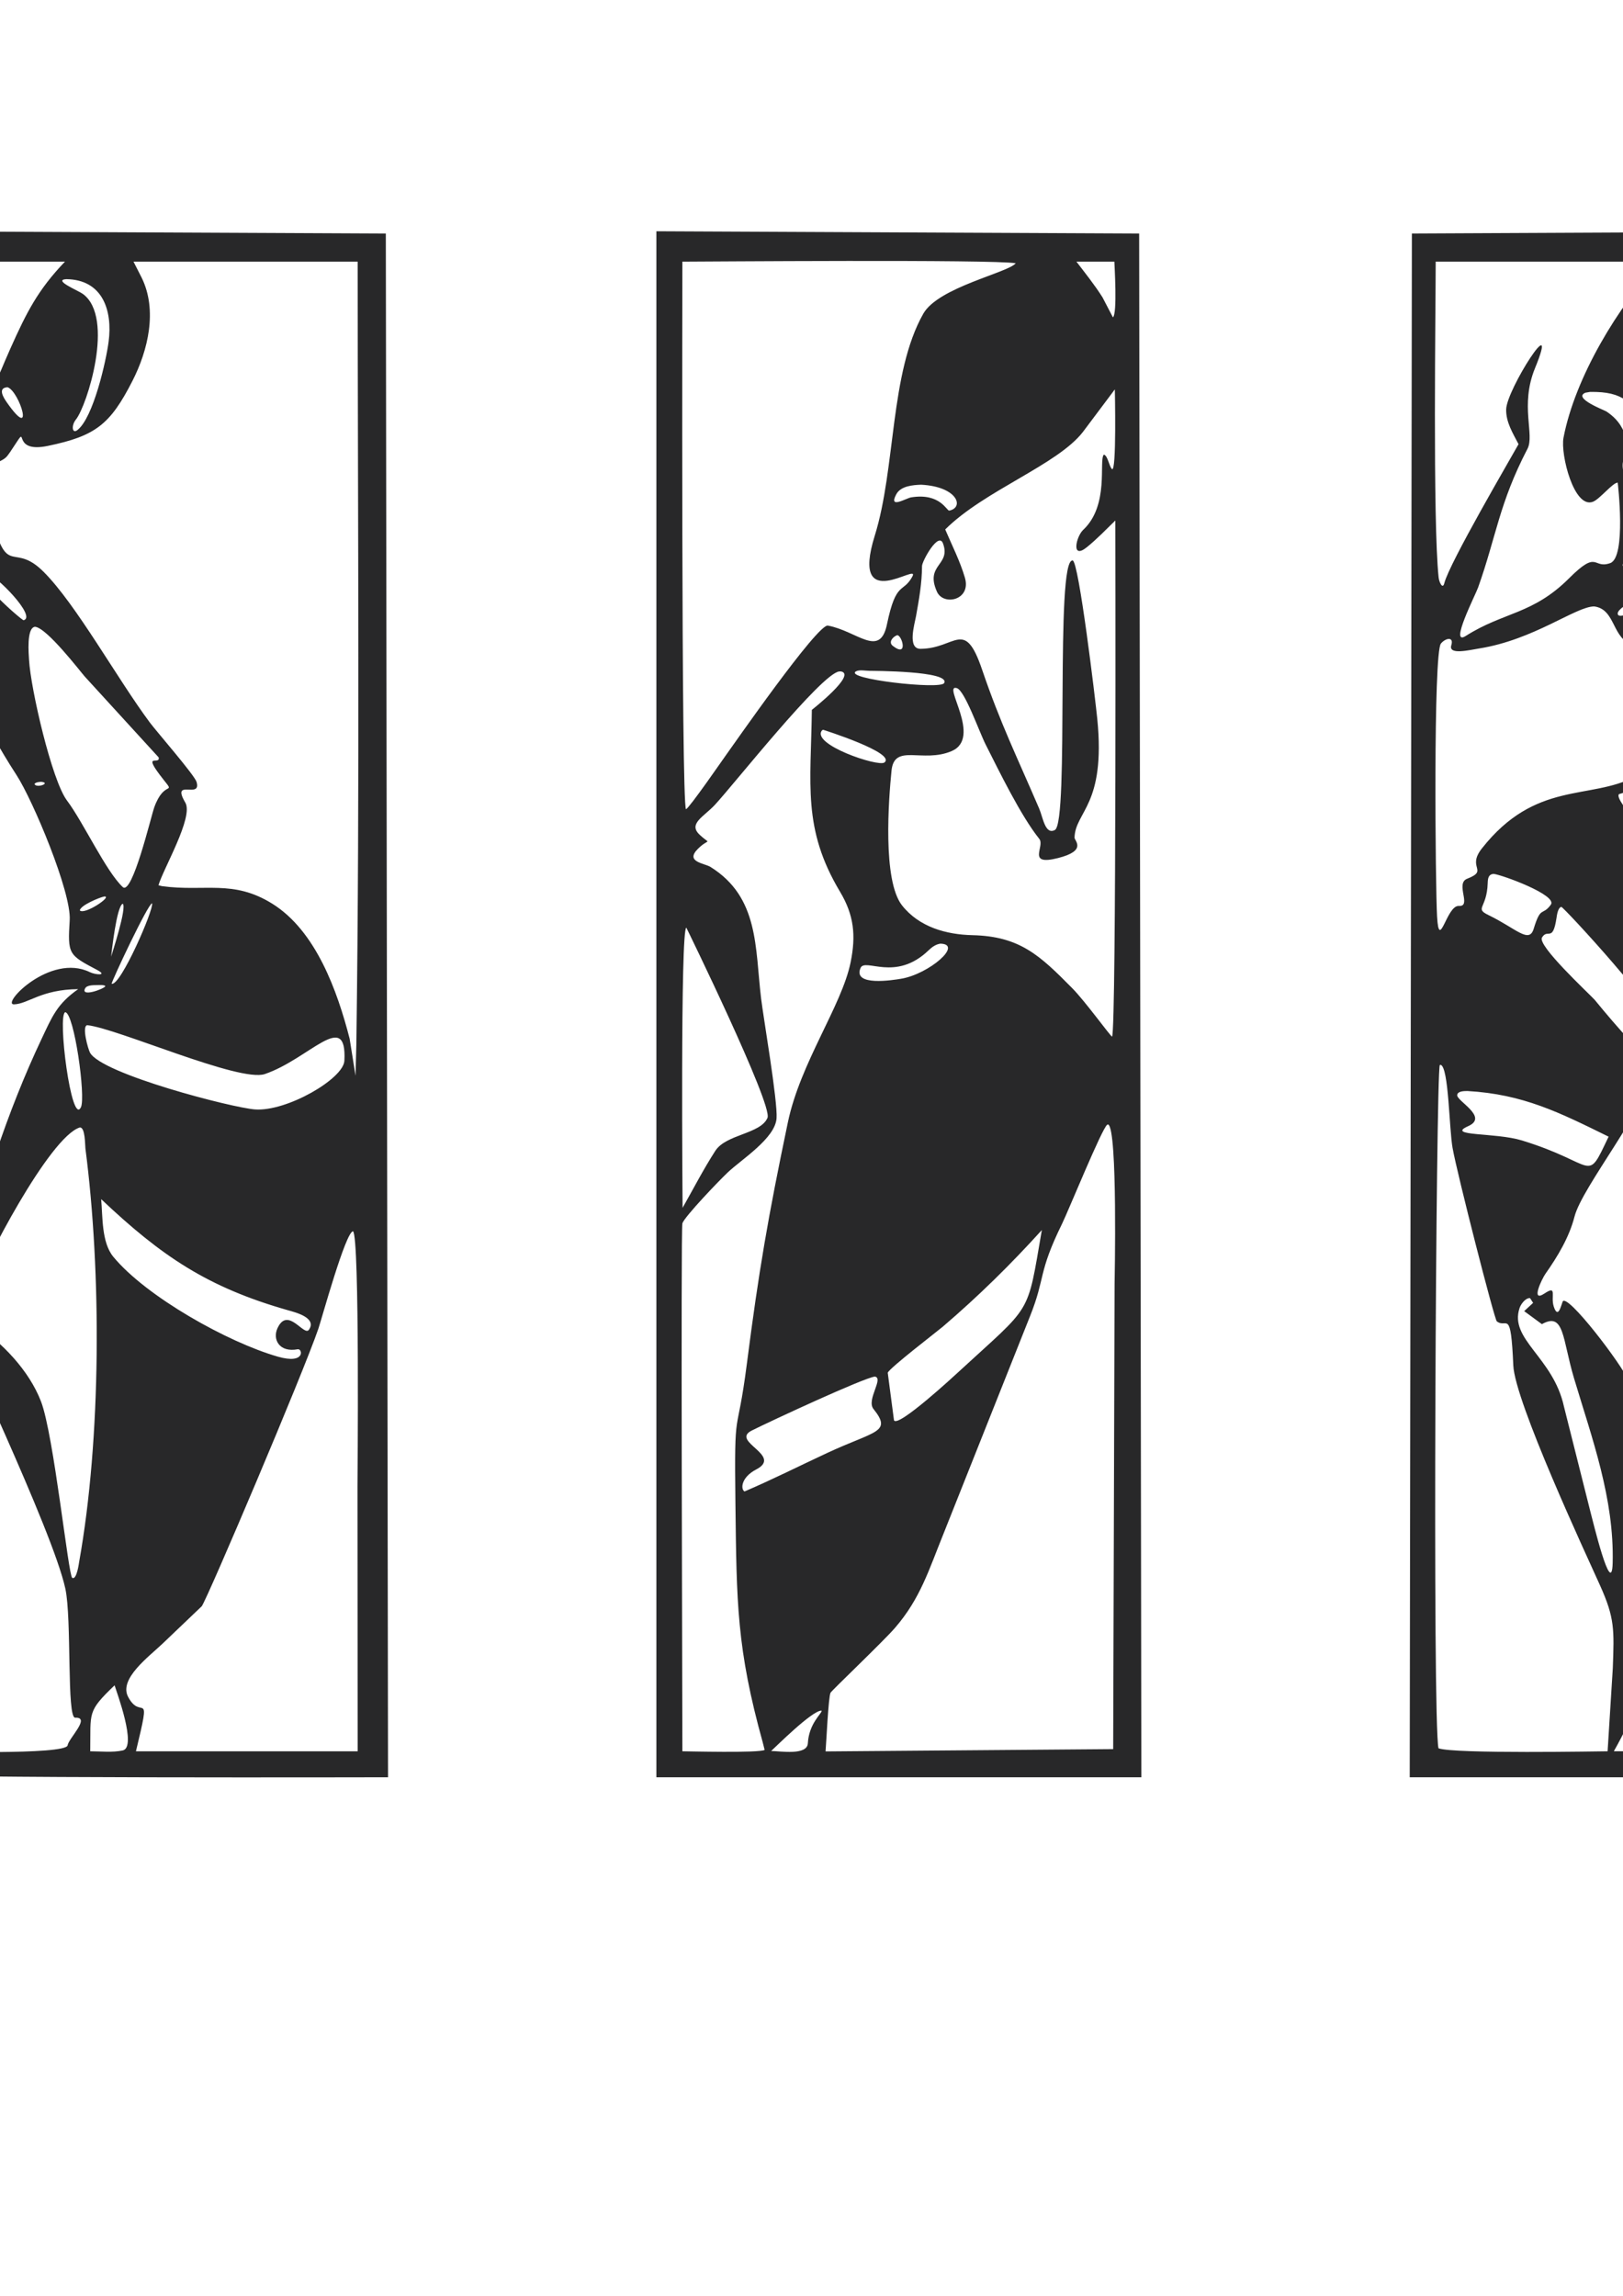 <?xml version="1.0" encoding="UTF-8"?>
<!DOCTYPE svg PUBLIC "-//W3C//DTD SVG 1.1//EN" "http://www.w3.org/Graphics/SVG/1.1/DTD/svg11.dtd">
<!-- Creator: CorelDRAW -->
<svg xmlns="http://www.w3.org/2000/svg" xml:space="preserve" width="210mm" height="297mm" version="1.1" style="shape-rendering:geometricPrecision; text-rendering:geometricPrecision; image-rendering:optimizeQuality; fill-rule:evenodd; clip-rule:evenodd"
viewBox="0 0 21000 29700"
 xmlns:xlink="http://www.w3.org/1999/xlink">
 <defs>
  <style type="text/css">
   <![CDATA[
    .fil0 {fill:#282829}
   ]]>
  </style>
 </defs>
 <g id="Capa_x0020_1">
  <path id="_23.cdr" class="fil0" d="M22365.71 3001.39l-4097.35 19.36 -27.95 19970.95c2091.42,0 4182.83,0 6274.26,0l0 -19937.61c-506.12,-91.08 -1620.73,-52.33 -2148.96,-52.7zm1076.62 369.97l736.22 20.98c0,1646.78 12.64,3294.35 -8.59,4941.1l-5.4 201.15c-236.84,-171.31 -994.21,-1079.1 -1226.13,-1384.78 -156.77,-206.63 -524.29,-665.26 -817.94,-457.65 -123.38,87.24 -649.54,657.91 -709.35,552.31 -68.46,-120.87 -129.07,-540.42 -358.69,-1015.33 -152.22,-314.86 10.92,-446.74 373.76,-588.89 501.26,-196.35 813.01,-184.2 1370.8,-640.48 435.51,-356.27 503.35,-704.35 227.48,-1198.71 -112.89,-202.29 -219.44,-310.3 -443.69,-372.15l-12.35 -4.83 -0.54 -2.68c74.62,-53.58 756.71,-48.78 874.42,-49.49l0 -0.55zm-4865.82 13.46c966.21,0 1932.42,0 2898.63,0 -538.83,577.01 -1094.43,1495.6 -1244.96,2277.5 -41.38,214.98 136.44,926.35 382.37,828.16 88.95,-35.51 253.91,-246.82 318.89,-246.82 1.3,1.91 113.61,966.74 -96.79,1041.12 -229.31,81.05 -151.36,-184.53 -532.94,196.83 -469.49,469.19 -848.41,434.42 -1336.93,745.91 -216.47,138.04 125.8,-530.34 159.72,-625.45 235.74,-661.08 272.61,-1091.28 639.42,-1795.65 95.58,-183.54 -100.28,-559.63 97.34,-1042.75 332.54,-812.93 -369.94,275.98 -373.22,534.55 -2.09,165.55 86.83,305.8 160.25,447.99 -107.86,194.31 -894.97,1537.64 -960.47,1798.86 -20.9,83.38 -66.81,-11.3 -73.67,-75.81 -77.1,-726.05 -37.64,-3529.1 -37.64,-4084.44zm1995.69 1685.41c446.96,-7.43 528.76,142.23 808.83,465.7 -503.9,279.49 -218.8,39.68 -594.8,-212.42 -24.17,-16.2 -441,-173.58 -272.64,-243.06l58.61 -10.22zm1929.57 1901.58c195.1,-3.79 -59.26,81.83 237.15,442.58 107.51,130.84 1251.76,1284.35 1197.65,1426.19 -12.78,33.52 -323.48,408.7 -29.58,426.99 82.97,5.16 -32.87,55.28 -165.65,423.79 -184.04,510.78 -324.52,1158.66 -530.24,1621.94 -65.79,148.16 34.77,71.41 116.68,-55.39 182.69,-282.8 704.75,-1322.24 827.65,-1431.05 36.18,563.05 13.93,1314.61 16.14,1884.38l6.98 10944.34 -3297.12 0c297.65,-533.53 371.04,-747.38 165.64,-1333.68 -76.93,-219.59 7.27,-497.48 24.2,-738.9 33.73,-481.41 148.2,-2325.59 1.62,-2716.87 -73.49,-196.15 -802.71,-1153.69 -854.01,-1027.16 -19.81,48.88 -58.45,230.58 -114,66.14 -45.51,-134.7 49.39,-285.31 -120.47,-172.08 -186.94,124.61 -31.17,-192.88 11.3,-253.3 159.69,-227.1 307.59,-472.04 376.99,-741.6 100.41,-390.04 957.28,-1433.45 1006.72,-1897.81 18.87,-177.21 212.56,-193.94 201.14,-358.16 -17.05,-245.49 408.52,-1096.32 248.43,-1872.01 -214.64,-1039.97 -28.05,-869.29 308.15,-1964.51 159.42,-519.29 183.98,-878.14 109.19,-1411.14 -49.15,-350.19 323.53,-209.71 309.2,-529.71 -10.69,-238.54 -263.12,-459.97 -402.25,-622.22 113.66,-42.98 227.23,-94.19 348.49,-110.76zm-451.74 222.63c322.06,10.29 -1058.72,903.89 -1116.43,755.04 -34.72,-89.55 345.31,-246.27 562.51,-393.64 147.94,-100.36 393.85,-318.95 553.92,-361.4zm-909.38 12.37c231.88,0 197.42,227.07 -93.58,145.19 -133.99,-37.7 30.43,-138 93.58,-145.19zm-513.58 638.34c284.01,36.67 225.86,426.91 508.74,499.06 269.38,68.71 440.89,195.19 542.6,468.95 110.93,298.56 -30.82,978.95 -521.63,1234.21 -589.83,306.75 -1287.85,47.33 -1982.79,928.74 -200.55,254.36 94.25,280.57 -190.91,392.03 -157.19,61.43 64.54,363.12 -107.04,351.72 -160.25,-10.64 -255.15,599.85 -281.78,136.59 -21.76,-378.61 -50.23,-3405.99 49.49,-3530.52 55.68,-69.52 171.92,-98.85 134.44,23.12 -39.41,128.27 238.84,59.4 359.22,40.33 711.56,-112.69 1252.76,-544.23 1489.66,-544.23zm1418.66 315.68c240.61,11.9 -451,330.06 -514.65,232.86 -95.53,-145.86 430.06,-229.06 514.65,-232.86zm2076.88 993.82c168.26,31.89 -55.68,301.8 -55.9,84.44 -0.03,-37.66 16.23,-76.89 55.9,-84.44zm-3085.21 1091.69c163.05,-5.76 639.06,490.49 551.74,801.28l-7.51 11.85c-81.09,-56.89 -720.38,-722.04 -631.89,-786.77l87.66 -26.36zm-1710.69 1058.88c106.93,11.51 829.71,274.54 739.45,398.51 -111,152.46 -128.17,4.61 -222.1,312.44 -59.62,195.37 -227.31,-4.68 -580.26,-175.86 -191.77,-92.99 -25.12,-82.64 -14.53,-413.56 1.97,-61.32 8.06,-116.8 77.44,-121.53zm3783.27 323.74c-69.29,21.17 -285.86,383.58 8.62,816.91 203.44,299.35 222.06,315.39 370.52,649.62 158.63,357.11 189.8,-445.46 -32.27,-788.92 -282.09,-436.29 -285.95,-616.72 -312.97,-655.54l-33.9 -22.07zm-2907.77 102.72c44.54,17.91 1327.27,1407.9 1255.73,1560.11 -55.54,118.14 -192.88,160.29 -157.03,307.6 54.18,222.6 -667.37,-665.21 -667.39,-665.23 -81.82,-88.82 -744.15,-702.34 -681.89,-805.59 74.36,-123.3 139.11,68.13 187.67,-251.15 5.35,-35.19 17.71,-136.78 62.91,-145.74zm-1561.17 2043.56c104.7,33.2 108.93,825.65 153.82,1076.09 61.47,342.97 541.38,2217.74 572.19,2242 130.26,102.57 180.91,-185.59 213.49,570.06 20.18,468.17 936.68,2433.98 1122.9,2847.54 190.49,423.02 182.81,569.89 164.55,1071.24l-67.24 1073.41c-69.27,0 -1995.89,35.77 -2188.19,-38.7 -79.55,-334.71 -32.85,-8691.3 16.67,-8838.39l11.81 -3.25zm346.34 338.8c721.07,41.38 1188.61,276.85 1826.3,590.48 -298.37,626.22 -137.63,349.86 -1123.43,48.39 -341.4,-104.41 -991.26,-52.14 -693.19,-184.44 269.04,-119.42 -153,-325.63 -142.52,-403.34 7.04,-52.33 95.38,-50.4 132.84,-51.09zm809.9 2679.23l39.8 61.29 -115.65 107.02 229.1 168.33c291.92,-163.46 263.21,191.42 416.25,701.8 234.95,783.57 520.12,1555.13 499.6,2386.67 -11.9,482.43 -261.84,-567.12 -283.96,-645.34l-346.34 -1376.71c-140.1,-641.54 -713.15,-868.27 -573.79,-1276.69 16.23,-47.59 76.2,-131.51 134.99,-126.37zm-11304.12 -13801.57l0 20000 6274.81 0 -28.51 -19970.95 -6246.3 -29.05zm336.09 393.12c217.38,0 4042.25,-30.8 4313.56,20.98 -105.24,124.64 -1002.69,310.28 -1196.57,652.86 -434.49,767.75 -354.14,1993.63 -627.59,2870.66 -326.46,1047.1 594.95,331.12 486.15,529.72 -122.14,222.97 -209.96,46.85 -328.59,618.96 -91.37,440.66 -386.83,84.72 -764.17,15.08 -134.72,-24.86 -1236.06,1562.36 -1320.24,1677.86 -35.63,48.88 -465.81,673.08 -515.75,698.05 -63.64,-85.9 -46.8,-7084.17 -46.8,-7084.17zm5098.7 0l490.97 0c0.6,40.22 40.58,671.95 -18.79,720.64l-134.99 -259.21c-101.83,-161.12 -221.77,-310.04 -337.19,-461.43zm496.92 1652.59c0,0.15 23.94,1089.67 -37.67,1029.85 -37.66,-36.56 -53.28,-174.6 -104.86,-186.07 -67.92,76.55 74.92,653.38 -267.26,973.91 -91.72,85.94 -159.07,390.88 47.86,223.73 130.75,-105.6 247.91,-228.53 368.38,-345.26 0,0 15.14,6561.6 -41.95,6677.07 -27.45,-11.75 -344.43,-453.81 -518.42,-629.75 -417.46,-422.15 -675.96,-668.87 -1288.51,-682.98 -339.32,-7.81 -688.96,-104.55 -910.48,-384.49 -255.22,-322.52 -173.49,-1378.52 -136.59,-1744.02 36.19,-358.56 400.81,-92.87 776.54,-252.24 404.1,-171.39 -127.58,-875.04 68.32,-815.27 103.94,31.72 286.03,557.59 373.76,730.85 175.35,346.31 454.1,921.12 693.18,1219.15 77.52,96.64 -168.28,352.32 242.01,248.46 381.98,-96.7 212.88,-223.91 214.03,-264.59 9.57,-339.22 405.76,-418.43 294.71,-1533.22 -25.49,-255.76 -239.36,-2038.96 -318.36,-2051.63 -231.28,-37.09 -41.04,3386.68 -230.73,3486.43 -126.06,66.3 -153.54,-161.7 -202.72,-276.43 -286.31,-667.84 -499.87,-1096.6 -738.9,-1798.32 -229.15,-672.7 -337.49,-272.34 -795.93,-268.9 -175.1,1.3 -77.22,-320.25 -59.15,-421.08 39.37,-219.65 76.97,-428.71 77.97,-650.72 0.28,-61.45 212.81,-450.46 271.58,-290.94 105.15,285.43 -237.45,269.84 -78.52,623.84 84.05,187.23 446.66,110.18 361.93,-180.69 -62.45,-214.43 -168.13,-420.56 -254.91,-624.92 506.72,-504.59 1450.55,-834.92 1781.13,-1260.56l413.56 -551.21zm-2506.6 1233.14c472.08,24.28 561,294.82 364.62,335.01 -33.54,6.87 -115.95,-232.18 -493.14,-171.55 -67,10.77 -298.81,157.22 -192.53,-40.3 57.97,-107.72 215.3,-119.48 321.05,-123.16zm-310.29 1946.75c62.03,-4.39 149.03,296.79 -55.94,138.21 -60.5,-46.79 -0.92,-118.27 55.94,-138.21zm-357.1 460.89c28,0.76 1055.47,-0.32 964.78,159.15 -49.01,86.18 -1303.43,-54.77 -1140.63,-152.17 40.73,-24.37 130.8,-6.79 175.85,-6.98zm-371.05 7.51c212.72,37.16 -375.02,497.11 -375.39,497.45 -11.33,960.05 -125.33,1533.9 364.61,2352.77 180.3,301.35 207.85,563.91 137.15,912.62 -113.91,561.82 -650.39,1298.46 -812.06,2070.99 -255.9,1222.84 -376.45,1922.52 -530.25,3120.74 -131.32,1023.05 -164.65,472.26 -148.4,1806.39 15.73,1291.66 15.6,1875.8 354.38,3097.08l23.65 94.11c-69.85,42.07 -1004.16,17.73 -1064.27,17.73 0,-641.13 -21.34,-6770.34 0,-6830.32 31.89,-89.61 471.44,-549.2 588.35,-659.32 179.12,-168.68 611.23,-439.14 630.27,-698.58 16.2,-220.83 -171.24,-1309.68 -200.03,-1549.87 -79.09,-659.92 -25.49,-1309.44 -654.48,-1702.06 -78.65,-49.1 -332.58,-64.53 -164.04,-233.4 148.09,-148.4 172.5,-43.48 23.12,-183.4 -152.58,-142.9 54.47,-232.37 197.92,-387.19 251.46,-271.38 1366.86,-1684.25 1604.73,-1724.67l24.74 -1.07zm-229.65 755.05c1.47,0.26 951.86,300.59 793.23,423.22 -78.64,60.79 -959.22,-236.1 -806.12,-416.77l12.89 -6.45zm-1769.83 2559.83c1.12,0.45 1121.37,2293.12 1050.29,2460.33 -89.33,210.16 -535.55,210.89 -674.9,426.46 -153.44,237.39 -284.4,492.1 -423.78,737.82 0,-0.05 -30.82,-3605.02 48.39,-3624.61zm3285.83 207.05c303.34,6.38 -146.45,393.57 -506.04,453.86 -105.55,17.7 -628.65,102.28 -525.93,-138.71 58.56,-137.41 450.38,185.75 881.4,-229.67 42.73,-41.18 91.11,-75.84 150.57,-85.48zm2172.63 2339.33c124.6,58.58 82.89,2036.96 82.82,2066.68l-18.29 6013.99 -3721.43 29.58c9.54,-112.13 36.4,-700.08 64.01,-758.29 13.43,-28.29 680.72,-662.54 833.01,-838.38 331.46,-382.7 439.45,-752.42 630.83,-1223.98l1118.02 -2809.89c201.96,-504.54 98.68,-552.54 414.1,-1194.96 81.79,-166.61 521.97,-1249.57 585.64,-1282.6l11.29 -2.15zm-858.29 1365.43c-196.21,1132.63 -113.73,946.46 -1086.32,1842.96 -16.92,15.61 -785.16,728.7 -827.1,616.84l-80.67 -613.6c24.34,-63.11 646.26,-539.2 713.11,-596.41 458.13,-392.01 877.33,-803.48 1280.98,-1249.79zm-2160.27 1895.66c118.77,22.25 -113.47,300.7 -18.27,419.48 245.27,305.99 22.17,279.97 -596.94,567.88 -357.21,166.12 -709.53,344.16 -1071.8,499.08 -51.87,-30.05 -45.68,-182.16 151.68,-285.02 350.64,-182.74 -340.94,-361.37 -57.57,-503.37 247.45,-124 1447.14,-681.08 1592.9,-698.05zm-692.65 4321.6l3.77 3.24c0,35.64 -165.1,165.69 -178.55,418.91 -8.56,161.36 -356.38,100.83 -474.85,100.04 51.22,-45.49 527.23,-522.19 649.63,-522.19zm-11881.7 -19137.95c-19.63,3373.07 -1.71,6746.79 -1.61,10119.93l1.08 9838.13c114.18,56.87 6275.34,41.94 6275.34,41.94l-28.5 -19970.95 -6246.31 -29.05zm336.12 393.12l1758.55 0c-349.34,364.37 -495.91,653.79 -706.11,1123.95 -222.94,498.62 -101.74,338.7 -497.98,752.89 -161.48,168.78 -719.59,877.09 -251.7,979.83 300.23,65.93 210.67,492.87 451.2,901.87 90.08,153.17 -239.14,151.01 -319.97,202.19 -172.1,108.99 -299.43,286.41 -430.75,436.68l-3.24 -4397.41zm2645.35 0l2900.77 0c0,3371.43 28.98,6744.79 -17.22,10116.16l-10.75 415.7 -76.36 -480.23c-158.79,-616.31 -436.08,-1394.18 -1000.8,-1745.65 -509.19,-316.91 -871.75,-151.32 -1428.88,-227.47l-43.57 -11.3c59.97,-209.77 456.83,-881.98 347.41,-1068.57 -189.42,-322.95 213.18,-38.38 145.19,-268.32 -26,-87.92 -519.07,-653.77 -603.38,-766.89 -421.86,-565.96 -953.13,-1529.31 -1376.17,-1951.59 -383.1,-382.41 -461.78,61.38 -649.11,-623.29 -33.16,-121.21 -224.64,-635.2 -84.44,-715.25 300.27,-171.45 202.37,-64.67 403.89,-365.7 102.91,-153.72 -53.73,167.13 385.58,75.83 616.59,-128.16 806.2,-276.25 1094.38,-841.09 202.32,-396.57 325.42,-914.05 119.38,-1334.23l-105.92 -208.11zm-870.15 226.39c471.74,6.03 600.96,404.81 548.02,809.9 -33.27,254.52 -198.07,982.07 -403.34,1142.27 -69.14,53.95 -82.57,-58.55 -19.38,-136.62 140.52,-173.58 508.08,-1320.01 89.29,-1624.63 -59.69,-43.42 -391.67,-178.86 -214.59,-190.92zm-758.79 1398.25c154.79,54.29 358.53,720.83 -9.16,197.36 -46.05,-65.58 -123.48,-190.27 9.16,-197.36zm-267.29 2408.7c112.28,16.81 648.11,559.14 474.87,605.55 -20.39,5.47 -699.13,-584.06 -496.37,-604.49l21.5 -1.06zm621.67 689.97c153.68,13.16 587.2,580.04 643.73,643.73l956.18 1045.99c24.2,111.55 -232.76,-86.26 61.29,286.1 163.09,206.53 12.01,-2.58 -118.29,360.83 -41.43,115.53 -284.86,1145.27 -407.65,1030.4 -217.33,-203.33 -511.15,-839.99 -721.69,-1119.68 -196.22,-260.64 -469.89,-1447.41 -490.47,-1818.22 -4.03,-72.59 -35.78,-416.02 76.9,-429.15zm-1365.95 178.53c610.1,695.35 646.66,1000.42 1127.72,1741.35 210.06,323.53 709.59,1511.31 687.29,1875.75 -26.98,440.89 -16.76,448.03 352.24,642.66 148.23,78.19 -19.11,65.26 -90.88,30.12 -515.93,-252.7 -1156.22,422.84 -980.91,416.23 185.75,-6.99 347.77,-192.1 829.25,-196.82 -274.57,192.79 -336.31,353.71 -477.01,651.25 -429.73,908.77 -797.7,2009.12 -1007.25,2994.36l-124.24 592.63c14.8,146.01 1277.46,2756.15 1442.33,3517.09 84.97,392.1 15.58,1674.94 127.45,1669.77 206.03,-9.53 -85,267.56 -97.87,357.09 -18.57,129.22 -1792.52,77.44 -1792.96,77.44l4.84 -14368.92zm1447.17 1827.38c131.76,15.33 -62.26,87.21 -88.2,28.5 17.75,-25.26 60.73,-26.56 88.2,-28.5zm816.34 1483.2c110.66,-4.98 -256.3,241.86 -317.28,180.69 4.64,-65.5 256.97,-169.62 317.28,-180.69zm617.37 88.72c26.58,70.98 -407.17,1073.36 -523.26,1040.62 0,-35.82 472.93,-1040.62 523.26,-1040.62zm-379.67 4.84c56.75,48.75 -138.6,644.06 -150.57,685.14 8.43,-62.81 69.72,-648.76 150.57,-685.14zm-335.05 1052.98c17.87,0.87 101.33,-7.32 110.28,14.53 -21.96,38.06 -325.91,145.64 -261.39,26.89 23.34,-42.97 110.55,-40.72 151.11,-41.42zm-408.7 350.65c116.47,13.3 266.65,1093.23 203.3,1228.27 -122.07,260.15 -308.79,-1195.11 -203.3,-1228.27zm285.04 167.78c391.83,41.78 1969.22,744 2296.83,632.42 577.29,-196.62 1064.59,-848.14 1029.86,-172.08 -11.97,233.32 -744.71,659.13 -1156.23,629.73 -292.55,-20.91 -1978.76,-457.04 -2134.43,-732.98 -26.16,-46.38 -110.49,-348.44 -36.03,-357.09zm-97.35 1323.46c72.25,-7.53 67.67,229.56 73.14,271.57 209.19,1607.74 204.59,3749.26 -80.15,5343.39 -3.55,19.86 -31.98,242.83 -90.34,211.35 -50.23,-27.1 -238.66,-1851.62 -403.87,-2281.27 -154.09,-400.75 -500.58,-761.79 -853.43,-997.03 -92.61,-61.74 -146.47,-39.4 -30.13,-379.15 143.14,-418.05 994.14,-2045.62 1384.78,-2168.86zm276.94 927.15c781.57,738.67 1375.5,1140.42 2416.27,1436.95 87.45,24.92 380.95,95.44 272.09,252.73 -63.6,91.88 -274.99,-312.27 -408.15,-17.2 -64.3,142.48 25.23,314.71 263.49,269.43 61.82,-11.75 103.17,199.03 -257.59,95.72 -646.11,-185.03 -1702.77,-775.8 -2129.08,-1292.29 -154.32,-186.97 -136.09,-523.45 -157.03,-745.34zm3258.41 415.7c88.96,49.22 58.09,3295.46 58.09,3295.51l2.69 3431.55 -2869.05 0c207.18,-858.62 68.53,-376.6 -102.18,-706.09 -120.77,-233.1 272.54,-519.83 447.41,-687.28l506.61 -483.46c78.86,-112.81 1308.07,-3003.54 1508.47,-3589.68 42.99,-125.77 351.45,-1249.92 447.96,-1260.55zm-3084.68 5873.61c24.15,81.3 294.89,801.92 104.86,842.7 -133.75,28.71 -285.28,10.75 -420.01,10.75 7.8,-507.96 -44.34,-509.1 315.15,-853.45z"/>
 </g>
</svg>
